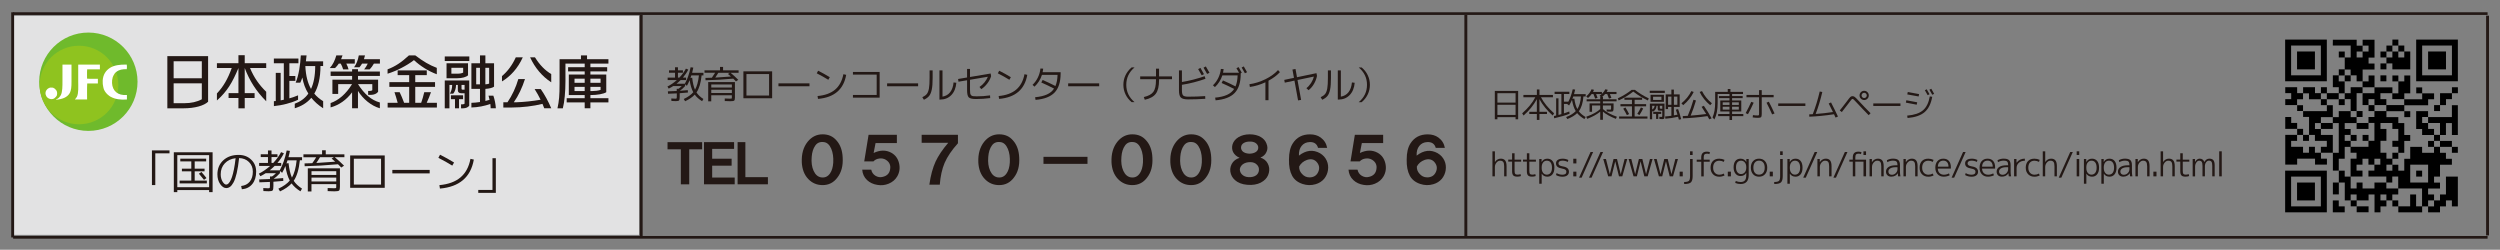 <?xml version="1.0" encoding="UTF-8"?><svg id="_レイヤー_1" xmlns="http://www.w3.org/2000/svg" xmlns:xlink="http://www.w3.org/1999/xlink" viewBox="0 0 810.9 81.01"><rect x="0" y="0" width="810.9" height="81.01" fill="#808080" stroke="none"/><defs><style>.cls-1{fill:#e2e2e3;}.cls-2{fill:#fff;}.cls-2,.cls-3,.cls-4{fill-rule:evenodd;}.cls-5,.cls-6,.cls-7,.cls-8{fill:none;}.cls-9{clip-path:url(#clippath-1);}.cls-3{fill:#6fba2c;}.cls-10{fill:#231815;}.cls-6{stroke-width:.95px;}.cls-6,.cls-7,.cls-8{stroke:#231815;stroke-miterlimit:10;}.cls-7{stroke-width:.87px;}.cls-4{fill:#8fc31f;}.cls-8{stroke-width:.94px;}.cls-11{clip-path:url(#clippath-2);}.cls-12{clip-path:url(#clippath);}</style><clipPath id="clippath"><rect class="cls-5" x="12.72" y="10.56" width="31.9" height="31.9"/></clipPath><clipPath id="clippath-1"><rect class="cls-5" x="12.72" y="10.56" width="31.9" height="31.9"/></clipPath><clipPath id="clippath-2"><rect class="cls-5" x="4.71" y="-7.45" width="47.85" height="67.44"/></clipPath></defs><rect class="cls-1" x="4.04" y="5.12" width="203.27" height="71.06"/><line class="cls-8" x1="4.11" y1="77.02" x2="4.11" y2="3.99"/><line class="cls-8" x1="806.86" y1="76.36" x2="806.86" y2="5.08"/><line class="cls-7" x1="4.26" y1="76.98" x2="806.87" y2="76.98"/><line class="cls-7" x1="4.26" y1="4.41" x2="806.87" y2="4.41"/><line class="cls-6" x1="207.97" y1="77.02" x2="207.97" y2="4.85"/><line class="cls-6" x1="475.46" y1="77.02" x2="475.46" y2="4.85"/><path class="cls-10" d="M50.37,60.03h-1.09v-11.24h5.7v.94h-4.61v10.31Z"/><path class="cls-10" d="M57.51,61.65v.67h-1.13v-12.94h12.58v12.94h-1.13v-.67h-10.32ZM67.83,60.73v-10.41h-10.32v10.41h10.32ZM63.15,58.57h3.94v.92h-8.83v-.92h3.79v-3h-3.05v-.86h3.05v-2.35h-3.57v-.89h8.39v.89h-3.72v2.35h3.2v.86h-3.2v3ZM66.17,58.33c-.66-.83-1.21-1.49-1.65-1.98l.8-.58c.56.63,1.12,1.3,1.65,1.99l-.8.56Z"/><path class="cls-10" d="M78.23,60.33c1.19-.13,2.12-.6,2.78-1.41.66-.81,1-1.89,1-3.24,0-1.26-.42-2.3-1.25-3.12s-1.9-1.25-3.2-1.29c-.21,1.92-.47,3.55-.78,4.88-.31,1.33-.66,2.33-1.03,3.01-.38.68-.75,1.16-1.13,1.43-.38.27-.79.41-1.23.41-.71,0-1.37-.43-1.97-1.29-.6-.86-.9-1.92-.9-3.17,0-1.86.64-3.38,1.91-4.55s2.93-1.75,4.97-1.75c1.65,0,3.01.51,4.08,1.54,1.08,1.03,1.61,2.33,1.61,3.92s-.42,2.98-1.25,3.99c-.83,1.02-1.96,1.58-3.39,1.7l-.22-1.04ZM76.43,51.31c-1.47.18-2.64.74-3.52,1.68s-1.32,2.12-1.32,3.52c0,.93.2,1.73.59,2.38.4.65.79.98,1.19.98.18,0,.36-.07.56-.2.19-.13.41-.39.65-.78.24-.39.46-.88.67-1.49.21-.6.42-1.43.63-2.48.21-1.05.39-2.26.54-3.61Z"/><path class="cls-10" d="M87.57,58.07v-.83h.67c.45-.31.87-.66,1.28-1.07h-3.33c-.54.36-1.12.68-1.75.98l-.48-.82c1.3-.65,2.52-1.49,3.67-2.51h-3.58v-.97h2.87v-1.9h-2.35v-.92h2.35v-1.22h1.15v1.22h1.93v.92h-1.93v1.9h.56c1.06-1.13,1.91-2.3,2.54-3.5l.92.37c-.54,1.08-1.23,2.12-2.1,3.12h1.23v.97h-2.13c-.52.52-1.06,1-1.62,1.44h3.26c.98-1.73,1.73-3.87,2.26-6.44l1.04.13c-.09.54-.24,1.21-.46,2.04h4.4v1.01h-.71c-.3,2.94-.96,5.16-1.99,6.65.6.93,1.5,1.78,2.69,2.54l-.51.88c-1.24-.78-2.2-1.64-2.87-2.57-.9.98-2.15,1.84-3.75,2.59l-.54-.88c1.62-.75,2.85-1.63,3.7-2.63-.66-1.22-1.14-2.8-1.41-4.73-.34.82-.69,1.56-1.07,2.22l-.71-.59v.7c-.69.76-1.37,1.38-2.04,1.84,1.13-.07,2.16-.15,3.09-.25l.04.92c-.85.1-1.92.19-3.21.27v1.37c0,.77-.08,1.25-.25,1.44s-.59.28-1.29.28c-.33,0-.9-.02-1.71-.07l-.04-.97c.76.05,1.29.07,1.58.07s.44-.04.5-.11c.05-.07.08-.32.08-.75v-1.2c-1.04.06-2.18.1-3.42.13l-.06-.94c1.26-.03,2.42-.07,3.48-.13ZM94.69,57.61c.76-1.31,1.27-3.18,1.53-5.61h-2.96c-.09.29-.2.62-.34,1.01l.67-.1c.21,1.97.58,3.54,1.1,4.7Z"/><path class="cls-10" d="M111.71,50.05v.94h-3.12c1.08.9,2.08,1.82,3,2.75l-.89.6c-.23-.24-.58-.59-1.07-1.06-3.89.35-7.49.56-10.81.64l-.04-.92c.51,0,1.34-.03,2.51-.07.44-.6.86-1.25,1.28-1.93h-4.15v-.94h6.05v-1.32h1.19v1.32h6.05ZM99.85,54.6h10.41v6.02c0,.65-.1,1.06-.3,1.21s-.7.23-1.52.23c-.44,0-1.16-.02-2.16-.07v-1c.88.05,1.56.07,2.04.07.38,0,.59-.02.65-.05s.09-.17.09-.39v-.89h-8.03v2.38h-1.19v-7.51ZM101.04,56.74h8.03v-1.22h-8.03v1.22ZM101.04,57.61v1.26h8.03v-1.26h-8.03ZM108.29,50.99h-4.49c-.35.6-.75,1.23-1.2,1.87,2.19-.12,4.23-.26,6.13-.42-.39-.35-.78-.68-1.17-1l.74-.46Z"/><path class="cls-10" d="M114.77,60.92h-1.19v-10.5h11.21v10.5h-10.02ZM114.77,59.87h8.83v-8.39h-8.83v8.39Z"/><path class="cls-10" d="M127.26,56.24v-1.13h12.11v1.13h-12.11Z"/><path class="cls-10" d="M142.19,51.19l.54-1.01c1.59.79,3.1,1.64,4.55,2.53l-.58,1.01c-1.37-.85-2.87-1.7-4.51-2.53ZM153.69,51.77c-1,5.71-4.67,8.84-10.99,9.4l-.18-1.12c2.91-.27,5.19-1.1,6.85-2.51,1.66-1.4,2.74-3.41,3.23-6.02l1.09.24Z"/><path class="cls-10" d="M159.74,51.31h1.09v11.24h-5.7v-.94h4.61v-10.31Z"/><path class="cls-10" d="M216.52,48.43v-2.32h11.22v2.32h-4.18v11.36h-2.72v-11.36h-4.32Z"/><path class="cls-10" d="M228.35,59.78v-13.68h9.76v2.19h-7.11v3.19h6.31v2.26h-6.31v3.85h7.31v2.19h-9.96Z"/><path class="cls-10" d="M239.25,59.78v-13.68h2.52v11.36h7.31v2.32h-9.83Z"/><path class="cls-10" d="M260.07,52.59c-.11-2.67.52-4.87,1.88-6.59,1.31-1.62,2.93-2.43,4.87-2.43s3.4.68,4.55,2.04c1.2,1.36,1.86,3.19,1.96,5.49.16,2.67-.42,4.84-1.73,6.51-1.2,1.62-2.8,2.43-4.79,2.43-1.83,0-3.37-.65-4.63-1.96-1.31-1.36-2.01-3.19-2.12-5.49ZM266.42,57.54c1.2.16,2.14-.29,2.83-1.33.58-.84.92-1.99,1.02-3.45.1-1.73-.11-3.22-.63-4.47-.58-1.36-1.39-2.09-2.43-2.2-1.2-.16-2.12.21-2.75,1.1-.68.94-1.07,2.17-1.18,3.69-.16,1.78.05,3.3.63,4.55.58,1.26,1.41,1.96,2.51,2.12Z"/><path class="cls-10" d="M279.7,55.03h2.9c.16.84.6,1.49,1.33,1.96.78.47,1.57.6,2.35.39,1.41-.31,2.22-1.12,2.43-2.43.26-1.36-.21-2.41-1.41-3.14-.63-.37-1.33-.5-2.12-.39-.79.11-1.41.42-1.88.94h-2.98l1.41-8.63h9.18v2.67h-6.91l-.63,3.22c2.09-.99,4-1.02,5.73-.08,1.31.73,2.14,1.86,2.51,3.38.37,1.52.18,2.93-.55,4.24-.63,1.1-1.57,1.91-2.83,2.43-1.15.47-2.35.6-3.61.39-1.36-.21-2.49-.73-3.38-1.57-.94-.89-1.47-2.01-1.57-3.38Z"/><path class="cls-10" d="M298.95,46.31v-2.59h11.77v2.75c-1.99,2.2-3.43,4.32-4.32,6.36-.84,1.99-1.36,4.34-1.57,7.06h-3.38c.42-2.98,1.1-5.49,2.04-7.53.89-1.88,2.25-3.9,4.08-6.04h-8.63Z"/><path class="cls-10" d="M317.33,52.59c-.11-2.67.52-4.87,1.88-6.59,1.31-1.62,2.93-2.43,4.87-2.43s3.4.68,4.55,2.04c1.2,1.36,1.86,3.19,1.96,5.49.16,2.67-.42,4.84-1.73,6.51-1.2,1.62-2.8,2.43-4.79,2.43-1.83,0-3.37-.65-4.63-1.96-1.31-1.36-2.01-3.19-2.12-5.49ZM323.69,57.54c1.2.16,2.14-.29,2.83-1.33.58-.84.92-1.99,1.02-3.45.1-1.73-.11-3.22-.63-4.47-.58-1.36-1.39-2.09-2.43-2.2-1.2-.16-2.12.21-2.75,1.1-.68.94-1.07,2.17-1.18,3.69-.16,1.78.05,3.3.63,4.55.58,1.26,1.41,1.96,2.51,2.12Z"/><path class="cls-10" d="M338.46,50.87h14.28v2.28h-14.28v-2.28Z"/><path class="cls-10" d="M360.53,52.59c-.11-2.67.52-4.87,1.88-6.59,1.31-1.62,2.93-2.43,4.87-2.43s3.4.68,4.55,2.04c1.2,1.36,1.86,3.19,1.96,5.49.16,2.67-.42,4.84-1.73,6.51-1.2,1.62-2.8,2.43-4.79,2.43-1.83,0-3.37-.65-4.63-1.96-1.31-1.36-2.01-3.19-2.12-5.49ZM366.88,57.54c1.2.16,2.14-.29,2.83-1.33.58-.84.92-1.99,1.02-3.45.1-1.73-.11-3.22-.63-4.47-.58-1.36-1.39-2.09-2.43-2.2-1.2-.16-2.12.21-2.75,1.1-.68.94-1.07,2.17-1.18,3.69-.16,1.78.05,3.3.63,4.55.58,1.26,1.41,1.96,2.51,2.12Z"/><path class="cls-10" d="M379.61,52.59c-.11-2.67.52-4.87,1.88-6.59,1.31-1.62,2.93-2.43,4.87-2.43s3.4.68,4.55,2.04c1.2,1.36,1.86,3.19,1.96,5.49.16,2.67-.42,4.84-1.73,6.51-1.2,1.62-2.8,2.43-4.79,2.43-1.83,0-3.37-.65-4.63-1.96-1.31-1.36-2.01-3.19-2.12-5.49ZM385.97,57.54c1.2.16,2.14-.29,2.83-1.33.58-.84.92-1.99,1.02-3.45.1-1.73-.11-3.22-.63-4.47-.58-1.36-1.39-2.09-2.43-2.2-1.2-.16-2.12.21-2.75,1.1-.68.94-1.07,2.17-1.18,3.69-.16,1.78.05,3.3.63,4.55.58,1.26,1.41,1.96,2.51,2.12Z"/><path class="cls-10" d="M402.08,51.18c-.99-.42-1.7-1.05-2.12-1.88-.37-.78-.42-1.62-.16-2.51.31-.94.94-1.7,1.88-2.28,1.05-.63,2.28-.94,3.69-.94s2.69.31,3.69.94c.84.52,1.41,1.2,1.73,2.04.42.99.42,1.91,0,2.75-.37.84-1.02,1.44-1.96,1.81,1.1.37,1.88.99,2.35,1.88.52.94.65,1.96.39,3.06-.26,1.1-.86,1.99-1.8,2.67-1.05.78-2.35,1.2-3.92,1.26-1.83.05-3.35-.29-4.55-1.02-1.05-.68-1.73-1.52-2.04-2.51-.37-1.1-.29-2.17.24-3.22.52-.99,1.39-1.67,2.59-2.04ZM404.98,57.46c1.05.05,1.88-.16,2.51-.63.52-.42.81-.97.86-1.65.05-.68-.16-1.26-.63-1.73-.52-.58-1.25-.86-2.2-.86-.99,0-1.8.24-2.43.71-.52.42-.84.94-.94,1.57,0,.68.23,1.26.71,1.73.52.52,1.23.81,2.12.86ZM405.14,49.85c.89,0,1.62-.18,2.2-.55.47-.31.73-.73.78-1.26.05-.52-.13-.99-.55-1.41-.42-.42-1.02-.65-1.81-.71-.99-.05-1.78.11-2.35.47-.52.31-.81.76-.86,1.33-.05.52.13.99.55,1.41.47.42,1.15.65,2.04.71Z"/><path class="cls-10" d="M430.5,47.96h-2.98c-.37-1.31-1.28-1.94-2.75-1.88-1.1.05-1.96.47-2.59,1.26-.63.78-.92,1.83-.86,3.14,2.3-1.78,4.58-2.04,6.83-.78.99.58,1.73,1.39,2.2,2.43.42.94.55,1.96.39,3.06-.16,1.05-.58,1.99-1.26,2.83-.73.84-1.65,1.41-2.75,1.73-1.41.42-2.83.39-4.24-.08-1.57-.52-2.7-1.41-3.38-2.67-.73-1.36-1.07-3.11-1.02-5.26,0-2.25.42-4,1.25-5.26,1.26-1.94,3.11-2.9,5.57-2.9,1.36,0,2.51.34,3.45,1.02,1.15.84,1.86,1.96,2.12,3.38ZM424.7,57.54c1.41,0,2.38-.6,2.9-1.81.52-1.2.31-2.3-.63-3.3-.79-.79-1.8-.97-3.06-.55-1.15.42-1.99,1.13-2.51,2.12-.05.89.24,1.68.86,2.35.68.79,1.49,1.18,2.43,1.18Z"/><path class="cls-10" d="M437.43,55.03h2.9c.16.84.6,1.49,1.33,1.96.78.47,1.57.6,2.35.39,1.41-.31,2.22-1.12,2.43-2.43.26-1.36-.21-2.41-1.41-3.14-.63-.37-1.33-.5-2.12-.39-.78.11-1.41.42-1.88.94h-2.98l1.41-8.63h9.18v2.67h-6.91l-.63,3.22c2.09-.99,4-1.02,5.73-.08,1.31.73,2.14,1.86,2.51,3.38.37,1.52.18,2.93-.55,4.24-.63,1.1-1.57,1.91-2.83,2.43-1.15.47-2.35.6-3.61.39-1.36-.21-2.49-.73-3.38-1.57-.94-.89-1.47-2.01-1.57-3.38Z"/><path class="cls-10" d="M468.68,47.96h-2.98c-.37-1.31-1.28-1.94-2.75-1.88-1.1.05-1.96.47-2.59,1.26-.63.78-.92,1.83-.86,3.14,2.3-1.78,4.58-2.04,6.83-.78.99.58,1.73,1.39,2.2,2.43.42.94.55,1.96.39,3.06-.16,1.05-.58,1.99-1.26,2.83-.73.84-1.65,1.41-2.75,1.73-1.41.42-2.83.39-4.24-.08-1.57-.52-2.7-1.41-3.38-2.67-.73-1.36-1.07-3.11-1.02-5.26,0-2.25.42-4,1.25-5.26,1.26-1.94,3.11-2.9,5.57-2.9,1.36,0,2.51.34,3.45,1.02,1.15.84,1.86,1.96,2.12,3.38ZM462.87,57.54c1.41,0,2.38-.6,2.9-1.81.52-1.2.31-2.3-.63-3.3-.79-.79-1.8-.97-3.06-.55-1.15.42-1.99,1.13-2.51,2.12-.05.89.24,1.68.86,2.35.68.79,1.49,1.18,2.43,1.18Z"/><path class="cls-10" d="M219.5,29.5v-.69h.56c.37-.26.73-.55,1.06-.89h-2.77c-.44.3-.93.57-1.46.82l-.4-.68c1.08-.54,2.1-1.24,3.05-2.09h-2.98v-.8h2.39v-1.58h-1.95v-.77h1.95v-1.01h.95v1.01h1.61v.77h-1.61v1.58h.47c.88-.94,1.59-1.91,2.11-2.91l.77.31c-.44.9-1.03,1.76-1.74,2.6h1.03v.8h-1.77c-.43.43-.88.83-1.35,1.2h2.71c.82-1.43,1.44-3.22,1.88-5.35l.87.11c-.07.45-.2,1.01-.38,1.69h3.66v.84h-.59c-.25,2.45-.8,4.29-1.66,5.53.5.77,1.25,1.48,2.24,2.11l-.42.73c-1.03-.65-1.83-1.36-2.39-2.14-.75.82-1.79,1.53-3.12,2.15l-.44-.73c1.34-.63,2.37-1.36,3.08-2.19-.55-1.01-.94-2.32-1.17-3.93-.28.68-.58,1.3-.89,1.84l-.59-.49v.58c-.58.63-1.14,1.15-1.69,1.53.94-.06,1.8-.13,2.57-.21l.04.77c-.71.08-1.6.16-2.67.22v1.14c0,.64-.07,1.04-.2,1.2-.14.16-.49.23-1.07.23-.27,0-.75-.02-1.42-.06l-.04-.8c.63.04,1.07.06,1.31.06s.37-.03.41-.09.07-.27.07-.62v-1c-.87.05-1.81.09-2.84.11l-.05-.78c1.05-.02,2.01-.06,2.89-.11ZM225.43,29.11c.63-1.09,1.06-2.64,1.27-4.66h-2.46c-.07.24-.17.52-.28.84l.56-.09c.17,1.64.48,2.94.92,3.91Z"/><path class="cls-10" d="M239.57,22.83v.78h-2.6c.9.75,1.73,1.51,2.5,2.29l-.74.49c-.19-.2-.49-.49-.89-.88-3.23.29-6.23.47-8.99.53l-.04-.77c.42,0,1.12-.03,2.09-.06.36-.5.72-1.04,1.06-1.61h-3.45v-.78h5.03v-1.1h.99v1.1h5.03ZM229.72,26.62h8.66v5.01c0,.54-.08.88-.25,1.01-.16.13-.58.19-1.26.19-.36,0-.96-.02-1.79-.06v-.83c.73.04,1.3.06,1.69.06.31,0,.49-.01.54-.04s.07-.14.07-.33v-.74h-6.68v1.98h-.99v-6.24ZM230.71,28.4h6.68v-1.01h-6.68v1.01ZM230.71,29.11v1.05h6.68v-1.05h-6.68ZM236.73,23.61h-3.73c-.29.5-.62,1.02-1,1.56,1.82-.1,3.52-.21,5.09-.35-.32-.29-.65-.56-.98-.83l.62-.38Z"/><path class="cls-10" d="M242.12,31.87h-.99v-8.73h9.32v8.73h-8.33ZM242.12,30.99h7.34v-6.97h-7.34v6.97Z"/><path class="cls-10" d="M252.5,27.98v-.94h10.06v.94h-10.06Z"/><path class="cls-10" d="M264.92,23.78l.45-.84c1.32.66,2.58,1.36,3.78,2.1l-.48.84c-1.14-.71-2.39-1.41-3.75-2.1ZM274.47,24.27c-.83,4.75-3.88,7.35-9.14,7.81l-.15-.93c2.42-.22,4.31-.92,5.69-2.08,1.38-1.17,2.28-2.83,2.69-5l.9.2Z"/><path class="cls-10" d="M276.66,23.34h8.66v8.33h-8.66v-.87h7.7v-6.6h-7.7v-.87Z"/><path class="cls-10" d="M287.74,27.98v-.94h10.06v.94h-10.06Z"/><path class="cls-10" d="M301.52,22.84h.99v2.44c0,1.62-.09,2.88-.28,3.78s-.47,1.59-.85,2.06c-.38.47-.95.88-1.7,1.24l-.51-.82c.66-.32,1.15-.68,1.46-1.07.31-.39.54-.98.68-1.76s.21-1.93.21-3.44v-2.44ZM305.72,31.34c1.03-.17,1.85-.64,2.47-1.43s.99-1.84,1.11-3.17l.9.11c-.15,1.7-.69,3.03-1.64,4-.94.97-2.16,1.45-3.64,1.45h-.2v-9.46h.99v8.49Z"/><path class="cls-10" d="M321.18,31.81c-1.52.21-3.06.31-4.62.31-1.19,0-1.96-.18-2.33-.54s-.55-1.14-.55-2.34v-3.21l-2.78.47-.14-.88,2.92-.49v-2.77h.95v2.61l6.7-1.13.14.89c-.25.81-.65,1.58-1.22,2.33s-1.22,1.37-1.96,1.86l-.58-.71c.6-.4,1.14-.9,1.61-1.48.47-.58.84-1.19,1.11-1.84l-5.8.98v3.2c0,.53.02.92.06,1.18s.14.47.3.64c.16.17.37.27.62.3s.64.06,1.16.06c1.49,0,2.95-.1,4.36-.31l.05.87Z"/><path class="cls-10" d="M323.65,23.78l.45-.84c1.32.66,2.58,1.36,3.78,2.1l-.48.84c-1.14-.71-2.39-1.41-3.75-2.1ZM333.21,24.27c-.83,4.75-3.88,7.35-9.14,7.81l-.15-.93c2.42-.22,4.31-.92,5.69-2.08,1.38-1.17,2.28-2.83,2.69-5l.9.2Z"/><path class="cls-10" d="M335.89,32.41l-.14-.87c1.55-.15,2.82-.44,3.82-.89,1-.44,1.77-1.08,2.32-1.92-1.37-.71-2.75-1.36-4.13-1.97l.43-.83c1.34.59,2.73,1.24,4.15,1.97.42-.96.65-2.16.69-3.62h-5.06c-.47,1.48-1.28,2.76-2.42,3.83l-.64-.59c.71-.67,1.29-1.46,1.73-2.37.45-.92.73-1.89.84-2.93l.9.05c-.02.28-.09.66-.19,1.15h5.84v.37c0,2.78-.65,4.85-1.95,6.21-1.3,1.36-3.37,2.17-6.21,2.4Z"/><path class="cls-10" d="M346.47,27.98v-.94h10.06v.94h-10.06Z"/><path class="cls-10" d="M365.07,30.6c-.46-.96-.69-1.99-.69-3.1s.23-2.14.69-3.1,1.12-1.8,1.98-2.53h.95c-1.79,1.52-2.68,3.39-2.68,5.63s.89,4.11,2.68,5.63h-.95c-.87-.73-1.53-1.57-1.98-2.53Z"/><path class="cls-10" d="M369.84,24.79h5.12v-2.51h.99v2.51h4.2v.9h-4.2v.33c0,1.96-.35,3.42-1.04,4.36-.69.95-1.89,1.61-3.59,1.98l-.31-.88c1.49-.34,2.52-.9,3.09-1.68s.85-2.04.85-3.78v-.33h-5.12v-.9Z"/><path class="cls-10" d="M383.37,22.84v3.76c2.44-.4,4.9-1.03,7.37-1.89l.27.85c-2.51.89-5.06,1.54-7.64,1.95v1.82c0,.82.13,1.37.39,1.63.26.26.81.4,1.64.4,1.92,0,3.76-.06,5.51-.19l.04.88c-1.95.12-3.83.19-5.61.19-1.14,0-1.91-.2-2.32-.61-.41-.4-.61-1.17-.61-2.31v-6.48h.96ZM388.63,22.42l.74-.4c.37.61.75,1.29,1.15,2.04l-.74.36c-.35-.67-.74-1.34-1.15-2ZM390.37,21.95l.75-.4c.52.86.92,1.55,1.19,2.06l-.77.37c-.38-.7-.77-1.38-1.17-2.04Z"/><path class="cls-10" d="M401.07,22.12l.68-.36c.34.55.68,1.17,1.04,1.84l-.35.17v.19c0,2.76-.65,4.82-1.95,6.18-1.3,1.36-3.37,2.16-6.2,2.4l-.15-.87c1.55-.14,2.83-.44,3.83-.89,1.01-.45,1.78-1.1,2.34-1.93-1.38-.71-2.74-1.35-4.07-1.93l.43-.83c1.48.64,2.84,1.29,4.08,1.93.41-.96.64-2.15.68-3.57h-4.95c-.47,1.47-1.27,2.73-2.41,3.8l-.64-.59c.71-.67,1.29-1.46,1.73-2.37.44-.92.73-1.89.84-2.93l.9.05c-.04.4-.1.8-.19,1.19h5.19c-.31-.57-.6-1.06-.85-1.47ZM402.74,21.9l.69-.36c.37.61.72,1.24,1.06,1.88l-.69.35c-.36-.68-.72-1.31-1.06-1.87Z"/><path class="cls-10" d="M405.25,27.32c1.77-.25,3.5-.79,5.19-1.62,1.69-.83,3.05-1.82,4.1-2.97l.61.67c-.96,1.05-2.19,1.97-3.7,2.78v6.33h-1v-5.82c-1.64.77-3.32,1.27-5.04,1.52l-.15-.89Z"/><path class="cls-10" d="M419.22,22.56l.99-.19.48,2.68,6.32-1.32.17.9c-.17.9-.5,1.76-.99,2.6s-1.08,1.51-1.76,2.03l-.69-.66c.58-.45,1.09-1.01,1.52-1.68.43-.67.73-1.36.9-2.08l-5.3,1.11,1.17,6.45-.99.17-1.17-6.42-3.14.66-.17-.9,3.15-.66-.5-2.71Z"/><path class="cls-10" d="M430.72,22.84h.99v2.44c0,1.62-.09,2.88-.28,3.78s-.47,1.59-.85,2.06c-.38.47-.95.88-1.7,1.24l-.51-.82c.66-.32,1.15-.68,1.46-1.07s.54-.98.68-1.76c.14-.78.21-1.93.21-3.44v-2.44ZM434.93,31.34c1.03-.17,1.85-.64,2.47-1.43s.99-1.84,1.11-3.17l.9.11c-.15,1.7-.7,3.03-1.64,4-.94.97-2.16,1.45-3.64,1.45h-.2v-9.46h.99v8.49Z"/><path class="cls-10" d="M443.65,24.41c.46.96.69,1.99.69,3.1s-.23,2.14-.69,3.1c-.46.96-1.12,1.8-1.98,2.53h-.95c1.79-1.52,2.68-3.39,2.68-5.63s-.89-4.11-2.68-5.63h.95c.87.73,1.53,1.57,1.98,2.53Z"/><path class="cls-10" d="M484.85,29.49h7.58v9.2h-.84v-.69h-5.89v.69h-.84v-9.2ZM485.7,33.28h5.89v-3.05h-5.89v3.05ZM485.7,33.99v3.29h5.89v-3.29h-5.89Z"/><path class="cls-10" d="M498,31.55h-3.87v-.75h4.37v-1.79h.84v1.79h4.37v.75h-3.88c.94,1.8,2.36,3.54,4.26,5.21l-.45.71c-1.8-1.59-3.24-3.35-4.31-5.3v4.09h2.45v.71h-2.45v1.94h-.84v-1.94h-2.45v-.71h2.45v-4.09c-1.07,1.95-2.5,3.72-4.31,5.3l-.45-.71c1.9-1.67,3.33-3.4,4.26-5.21Z"/><path class="cls-10" d="M508.95,34.21l-.65-.49h-1.02v3.06c.68-.21,1.25-.42,1.73-.62l.1.73c-1.16.49-2.83.98-5.01,1.48l-.06-.74.71-.16v-5.57h.76v5.38c.05-.01.19-.05.42-.11.23-.06.4-.1.52-.14v-6.54h-2.2v-.74h4.79v.74h-1.76v2.49h1.44c.6-1.16,1.07-2.5,1.41-4.02l.79.1c-.11.53-.23,1.03-.37,1.48h3.78v.74h-.73c-.16,2.1-.66,3.71-1.5,4.82.52.68,1.26,1.3,2.22,1.87l-.4.65c-.99-.57-1.77-1.21-2.35-1.93-.74.74-1.8,1.38-3.18,1.93l-.41-.65c1.39-.53,2.43-1.18,3.13-1.93-.57-.92-.97-2.14-1.21-3.66-.25.6-.57,1.21-.94,1.82ZM511.63,35.39c.64-.97,1.03-2.33,1.17-4.1h-2.49c-.07.22-.17.48-.28.77l.62-.09c.18,1.43.51,2.57.99,3.42Z"/><path class="cls-10" d="M524.33,32.86h-4.41v.67h3.46v1.43c0,.56-.05.91-.16,1.05-.11.14-.36.21-.76.21-.23,0-.66-.02-1.3-.05l-.05-.66c.57.04.94.05,1.11.05s.27-.02.3-.06c.03-.04.05-.18.05-.42v-.87h-2.65v1.16c.97.93,2.49,1.76,4.53,2.49l-.32.69c-1.8-.71-3.21-1.49-4.21-2.34v2.65h-.87v-2.65c-1,.85-2.41,1.63-4.21,2.34l-.33-.69c2.05-.73,3.56-1.56,4.54-2.49v-1.16h-2.65v2.06h-.81v-2.73h3.46v-.67h-4.41v-.68h4.41v-.74h.18l-.39-.39c.25-.19.48-.37.67-.55h-1.79c.2.49.35.9.47,1.23l-.78.24c-.17-.48-.36-.97-.56-1.47h-.58c-.35.48-.74.91-1.19,1.28l-.56-.54c.79-.67,1.37-1.44,1.72-2.29l.79.17c-.08.2-.18.43-.31.68h2.88v.64c.5-.48.87-.98,1.13-1.5l.78.19c-.1.23-.22.45-.36.67h3.18v.7h-2.14c.26.66.42,1.07.48,1.23l-.79.24c-.17-.48-.36-.97-.56-1.47h-.69c-.32.38-.65.69-.98.94h.29v.74h4.41v.68Z"/><path class="cls-10" d="M530.29,29.14c1.33,1.05,2.84,1.98,4.51,2.77l-.3.67c-1.73-.8-3.31-1.76-4.73-2.88-1.42,1.12-3,2.08-4.73,2.88l-.3-.67c1.67-.79,3.18-1.72,4.51-2.77h1.04ZM530.2,37.77h4.17v.71h-9.2v-.71h4.17v-3.29h-3.73v-.7h3.73v-1.41h-2.44v-.7h5.74v.7h-2.43v1.41h3.73v.7h-3.73v3.29ZM526.51,35.26l.7-.4c.4.6.8,1.31,1.21,2.14l-.72.35c-.37-.76-.77-1.46-1.19-2.09ZM531.76,37.32l-.68-.4c.45-.69.84-1.38,1.17-2.08l.73.35c-.31.65-.71,1.36-1.21,2.13Z"/><path class="cls-10" d="M535.11,30.15v-.71h4.89v.71h-4.89ZM537.7,34.31h-.39c0,.41-.12.79-.32,1.13s-.5.61-.88.8l-.22-.34v2.79h-.74v-5.08h4.75v3.89c0,.5-.04.82-.12.95-.08.13-.27.19-.58.19-.23,0-.54-.02-.94-.05l-.03-.71c.3.04.53.05.69.05.12,0,.19-.02.22-.06.02-.04.03-.19.03-.44v-1.53h-.75c-.31,0-.51-.04-.6-.12-.09-.08-.13-.28-.13-.6v-.88ZM536.19,33.02h-.82v-2.27h4.34v2.27h-3.52ZM535.9,35.54c.51-.32.77-.73.78-1.23h-.78v1.23ZM536.19,32.41h2.71v-1.03h-2.71v1.03ZM538.83,36.27v.69h-.96v1.62h-.7v-1.62h-.92v-.69h2.59ZM539.18,35.26v-.95h-.81v.63c0,.16.02.25.05.28.03.03.14.04.32.04h.44ZM543.59,35.56l.72-.17c.38,1.04.7,2.12.99,3.26l-.74.17c-.02-.09-.06-.24-.12-.45s-.1-.38-.13-.5c-1.39.33-2.77.54-4.13.64l-.08-.74c.49-.02,1.17-.09,2.03-.22v-2.86h-1.08v.69h-.76v-4.76h1.84v-1.56h.81v1.56h1.88v4.07h-1.88v2.73c.39-.06.78-.14,1.17-.23-.19-.63-.37-1.17-.53-1.63ZM542.14,31.34h-1.08v2.65h1.08v-2.65ZM542.95,31.34v2.65h1.12v-2.65h-1.12Z"/><path class="cls-10" d="M549.37,29.83c-.78,1.62-1.92,3.05-3.41,4.29l-.57-.61c1.39-1.14,2.47-2.46,3.22-3.96l.76.28ZM551.92,34.65l.74-.34c.92,1.33,1.76,2.69,2.51,4.08l-.74.32c-.39-.69-.59-1.04-.6-1.05-2.76.4-5.41.64-7.97.73l-.04-.74c.73-.03,1.27-.05,1.62-.08.7-1.62,1.32-3.36,1.85-5.22l.82.24c-.53,1.83-1.11,3.46-1.72,4.91,1.5-.11,3.18-.28,5.03-.52-.42-.69-.92-1.48-1.51-2.35ZM551.3,29.83l.76-.28c.76,1.5,1.83,2.82,3.22,3.96l-.57.61c-1.49-1.23-2.63-2.66-3.41-4.29Z"/><path class="cls-10" d="M561.81,36.97h3.65v.69h-3.65v1.26h-.84v-1.26h-3.67v-.69h3.67v-.81h-2.98v-3.58h2.98v-.74h-3.41v-.67h3.41v-.68h-3.83v3c0,2.11-.35,3.87-1.05,5.26l-.62-.66c.3-.68.52-1.41.66-2.2.13-.79.2-1.76.2-2.92v-3.18h4.08v-.93h.87v.93h4.08v.7h-3.54v.68h3.43v.67h-3.43v.74h2.98v3.58h-2.98v.81ZM558.78,34.04h2.19v-.84h-2.19v.84ZM558.78,35.54h2.19v-.92h-2.19v.92ZM561.81,34.04h2.19v-.84h-2.19v.84ZM561.81,34.62v.92h2.19v-.92h-2.19Z"/><path class="cls-10" d="M568.04,33.03l.78.28c-.56,1.28-1.18,2.52-1.85,3.73l-.75-.35c.68-1.23,1.28-2.45,1.82-3.67ZM566.49,30.79h4.08v-1.56h.87v1.56h3.86v.76h-3.86v5.37c0,.56-.07.91-.22,1.07s-.48.23-1.01.23-1.1-.05-1.71-.14l.09-.75c.48.08.96.12,1.46.12.25,0,.39-.03.44-.09.05-.06.08-.24.08-.54v-5.27h-4.08v-.76ZM572.99,33.31l.75-.32c.66,1.26,1.28,2.53,1.85,3.81l-.78.31c-.62-1.4-1.23-2.67-1.82-3.8Z"/><path class="cls-10" d="M576.78,34.37v-.82h8.81v.82h-8.81Z"/><path class="cls-10" d="M593.15,33.58l.76-.36c.84,1.63,1.59,3.16,2.25,4.58l-.78.34c-.05-.12-.13-.29-.25-.54-.12-.24-.2-.42-.25-.54-2.89.44-5.56.7-8.02.79l-.02-.76c.24,0,.62-.02,1.15-.05.9-2.33,1.65-4.78,2.25-7.36l.84.16c-.57,2.48-1.29,4.86-2.15,7.13,1.81-.13,3.68-.34,5.61-.63-.57-1.17-1.03-2.09-1.39-2.77Z"/><path class="cls-10" d="M596.74,35.82c.24-.29.51-.63.82-1.02.31-.39.6-.78.89-1.15.29-.38.46-.6.52-.67.59-.81.99-1.31,1.19-1.5s.43-.29.7-.29c.29,0,.54.09.76.26.22.17.67.62,1.35,1.35,1.21,1.31,2.46,2.62,3.77,3.93l-.61.63c-1.26-1.26-2.51-2.58-3.78-3.95-.5-.55-.85-.91-1.03-1.08-.18-.17-.34-.25-.46-.25-.09,0-.2.09-.35.26-.15.17-.37.46-.68.87-.06.08-.1.14-.13.18-.9,1.2-1.67,2.18-2.29,2.96l-.66-.51ZM605.72,29.89c.29.3.44.65.44,1.06s-.15.76-.44,1.06c-.29.29-.64.44-1.05.44s-.76-.15-1.06-.44c-.29-.29-.44-.64-.44-1.06s.15-.76.44-1.06.64-.44,1.06-.44.76.15,1.05.44ZM605.26,31.55c.17-.17.25-.36.25-.6s-.08-.43-.25-.6-.36-.25-.59-.25-.43.08-.6.25-.25.37-.25.6.08.43.25.6c.17.17.36.25.6.25s.43-.08.59-.25Z"/><path class="cls-10" d="M607.62,34.37v-.82h8.81v.82h-8.81Z"/><path class="cls-10" d="M618.19,33.29l.15-.77c1.26.22,2.44.44,3.52.66l-.15.78c-1.72-.34-2.89-.56-3.52-.67ZM618.62,37.5c2.29-.2,4-.77,5.11-1.72,1.11-.94,1.86-2.44,2.22-4.51l.79.13c-.4,2.24-1.22,3.89-2.46,4.96-1.24,1.07-3.09,1.71-5.54,1.92l-.13-.79ZM618.65,30.63l.15-.78c1.25.2,2.48.43,3.68.67l-.15.77c-1.02-.21-2.24-.43-3.68-.66ZM624.35,29.27l.6-.31c.3.48.6,1.02.91,1.61l-.6.3c-.26-.5-.56-1.03-.91-1.6ZM625.82,29.1l.61-.32c.29.48.6,1.04.93,1.66l-.61.3c-.32-.6-.63-1.14-.93-1.63Z"/><path class="cls-10" d="M484.1,49.08h.79v3.45h.02c.48-.71,1.11-1.07,1.89-1.07.63,0,1.11.2,1.41.59.31.39.46,1.02.46,1.87v3.28h-.78v-3.21c0-.7-.1-1.19-.3-1.46-.2-.27-.55-.41-1.04-.41-.43,0-.82.21-1.16.63-.34.42-.51.9-.51,1.43v3.01h-.79v-8.12Z"/><path class="cls-10" d="M491.27,49.73v2.06h2.13v.65h-2.13v2.95c0,.51.07.84.21,1.01.14.17.39.25.77.25.33,0,.65-.06.95-.18l.13.64c-.37.13-.77.19-1.19.19-.61,0-1.05-.13-1.3-.4-.25-.26-.38-.72-.38-1.37v-3.11h-1.25v-.65h1.25v-2.06h.81Z"/><path class="cls-10" d="M496.06,49.73v2.06h2.13v.65h-2.13v2.95c0,.51.07.84.21,1.01.14.17.39.25.77.25.33,0,.65-.06.95-.18l.13.64c-.37.13-.77.19-1.19.19-.61,0-1.05-.13-1.3-.4-.25-.26-.38-.72-.38-1.37v-3.11h-1.25v-.65h1.25v-2.06h.81Z"/><path class="cls-10" d="M501.9,57.31c-.82,0-1.42-.33-1.82-.98h-.02v3.26h-.79v-8.01h.76v.95h.03c.4-.71,1.01-1.06,1.84-1.06.71,0,1.26.25,1.67.75s.61,1.22.61,2.17-.21,1.64-.62,2.15c-.42.51-.97.77-1.65.77ZM503.4,54.39c0-.74-.15-1.3-.44-1.69s-.7-.58-1.23-.58c-.5,0-.9.19-1.21.58s-.46.93-.46,1.61v.15c0,.7.16,1.24.47,1.62.31.38.71.57,1.2.57s.92-.2,1.22-.59c.3-.39.45-.95.45-1.68Z"/><path class="cls-10" d="M506.79,51.46c.69,0,1.32.14,1.91.43l-.17.64c-.56-.28-1.13-.42-1.73-.42-.42,0-.74.08-.96.23-.22.15-.33.36-.33.64,0,.26.09.47.29.62.19.15.54.27,1.04.36.74.12,1.26.32,1.58.61.32.28.48.67.48,1.16s-.19.88-.56,1.16c-.37.29-.89.43-1.55.43-.77,0-1.46-.18-2.08-.54l.18-.64c.59.35,1.22.53,1.89.53.42,0,.74-.08.96-.24.22-.16.33-.4.33-.7s-.1-.51-.3-.67c-.2-.16-.55-.28-1.04-.37-.71-.12-1.23-.32-1.55-.59-.32-.27-.48-.64-.48-1.11s.18-.83.55-1.1c.36-.27.88-.41,1.53-.41Z"/><path class="cls-10" d="M510.31,53.01v-1.52h1.01v1.52h-1.01ZM510.31,57.2v-1.52h1.01v1.52h-1.01Z"/><path class="cls-10" d="M516.75,49.3l-3.73,8.33h-.83l3.72-8.33h.84Z"/><path class="cls-10" d="M519.97,49.3l-3.73,8.33h-.83l3.72-8.33h.84Z"/><path class="cls-10" d="M520.91,51.57l1.24,4.91h.02l1.2-4.91h1.12l1.2,4.91h.02l1.25-4.91h.85l-1.6,5.63h-1.08l-1.2-4.84h-.02l-1.2,4.84h-1.08l-1.6-5.63h.89Z"/><path class="cls-10" d="M529.13,51.57l1.24,4.91h.02l1.2-4.91h1.12l1.2,4.91h.02l1.25-4.91h.85l-1.6,5.63h-1.08l-1.2-4.84h-.02l-1.2,4.84h-1.08l-1.6-5.63h.89Z"/><path class="cls-10" d="M537.36,51.57l1.24,4.91h.02l1.2-4.91h1.12l1.2,4.91h.02l1.25-4.91h.85l-1.6,5.63h-1.08l-1.2-4.84h-.02l-1.2,4.84h-1.08l-1.6-5.63h.89Z"/><path class="cls-10" d="M544.81,57.2v-1.52h1.01v1.52h-1.01Z"/><path class="cls-10" d="M549.03,51.57v5.52c0,1.01-.19,1.7-.57,2.06-.38.36-1.11.54-2.18.54l-.03-.66c.79,0,1.31-.12,1.56-.36.25-.24.38-.75.38-1.53v-5.56h.84ZM548.18,50.27v-1.19h.84v1.19h-.84Z"/><path class="cls-10" d="M550.33,51.79h1.48v-.73c0-1.25.6-1.87,1.8-1.87.33,0,.67.05,1.02.16l-.17.65c-.27-.11-.52-.16-.77-.16-.39,0-.67.09-.83.28-.16.18-.24.5-.24.95v.73h1.94v.65h-1.94v4.76h-.8v-4.76h-1.48v-.65Z"/><path class="cls-10" d="M557.68,52.13c-.63,0-1.13.2-1.48.59-.35.39-.53.95-.53,1.67s.19,1.24.56,1.66c.37.41.86.62,1.46.62.5,0,.99-.12,1.45-.37l.22.64c-.54.25-1.11.38-1.7.38-.84,0-1.52-.27-2.04-.8-.52-.53-.78-1.24-.78-2.13s.25-1.63.75-2.15c.5-.52,1.19-.77,2.07-.77.59,0,1.16.13,1.7.38l-.22.66c-.48-.25-.97-.38-1.45-.38Z"/><path class="cls-10" d="M560.43,57.2v-1.52h1.01v1.52h-1.01Z"/><path class="cls-10" d="M562.31,54.28c0-.9.2-1.6.59-2.08.4-.49.95-.73,1.65-.73.84,0,1.47.35,1.87,1.05h.02v-.94h.77v5.16c0,1.97-.88,2.95-2.63,2.95-.61,0-1.2-.12-1.75-.35l.18-.64c.51.22,1.04.34,1.57.34.63,0,1.1-.18,1.4-.53s.44-.93.44-1.74v-.69h-.02c-.39.68-1.01,1.02-1.85,1.02-.66,0-1.19-.25-1.61-.76-.42-.51-.63-1.19-.63-2.05ZM563.09,54.28c0,.67.15,1.2.45,1.59.3.39.69.58,1.18.58s.91-.19,1.22-.56c.32-.38.48-.89.48-1.55v-.11c0-.65-.16-1.16-.48-1.54-.32-.38-.73-.57-1.22-.57s-.91.19-1.2.56c-.29.37-.43.91-.43,1.61Z"/><path class="cls-10" d="M572.49,56.52c-.48.53-1.12.79-1.93.79s-1.44-.26-1.93-.79c-.48-.53-.73-1.24-.73-2.13s.24-1.61.73-2.13c.48-.53,1.12-.79,1.93-.79s1.44.26,1.93.79c.48.53.73,1.24.73,2.13s-.24,1.61-.73,2.13ZM571.91,52.71c-.33-.4-.78-.6-1.35-.6s-1.02.2-1.35.6-.49.96-.49,1.67.16,1.27.49,1.67c.33.4.78.6,1.35.6s1.02-.2,1.35-.6c.33-.4.49-.96.49-1.67s-.16-1.27-.49-1.67Z"/><path class="cls-10" d="M574.03,57.2v-1.52h1.01v1.52h-1.01Z"/><path class="cls-10" d="M578.25,51.57v5.52c0,1.01-.19,1.7-.57,2.06-.38.36-1.11.54-2.18.54l-.03-.66c.79,0,1.31-.12,1.56-.36.25-.24.38-.75.38-1.53v-5.56h.84ZM577.4,50.27v-1.19h.84v1.19h-.84Z"/><path class="cls-10" d="M582.39,57.31c-.82,0-1.42-.33-1.82-.98h-.02v3.26h-.79v-8.01h.76v.95h.03c.4-.71,1.01-1.06,1.84-1.06.71,0,1.26.25,1.67.75s.61,1.22.61,2.17-.21,1.64-.62,2.15c-.42.51-.97.77-1.65.77ZM583.89,54.39c0-.74-.15-1.3-.44-1.69s-.7-.58-1.23-.58c-.5,0-.9.19-1.21.58s-.46.93-.46,1.61v.15c0,.7.16,1.24.47,1.62.31.38.71.57,1.2.57s.92-.2,1.22-.59c.3-.39.45-.95.45-1.68Z"/><path class="cls-10" d="M589.45,49.3l-3.73,8.33h-.83l3.72-8.33h.84Z"/><path class="cls-10" d="M589.5,51.57h.76v1.01h.03c.22-.35.49-.62.83-.82.34-.2.7-.3,1.09-.3.63,0,1.11.2,1.41.59.31.39.46,1.02.46,1.87v3.28h-.78v-3.21c0-.7-.1-1.19-.3-1.46-.2-.27-.55-.41-1.04-.41-.42,0-.8.21-1.15.62-.35.42-.52.9-.52,1.44v3.01h-.79v-5.63Z"/><path class="cls-10" d="M599.24,49.3l-3.73,8.33h-.83l3.72-8.33h.84Z"/><path class="cls-10" d="M601.77,51.79h3.51v5.41h-.84v-4.76h-2.66v4.76h-.81v-4.76h-1.11v-.65h1.11v-.73c0-1.25.6-1.87,1.81-1.87.32,0,.66.05,1.01.16l-.16.65c-.27-.11-.52-.16-.77-.16-.39,0-.67.09-.83.28-.16.18-.24.5-.24.95v.73ZM604.43,50.27v-1.19h.84v1.19h-.84Z"/><path class="cls-10" d="M606.41,51.57h.76v1.01h.03c.22-.35.49-.62.83-.82.34-.2.7-.3,1.09-.3.63,0,1.11.2,1.41.59.31.39.46,1.02.46,1.87v3.28h-.78v-3.21c0-.7-.1-1.19-.3-1.46-.2-.27-.55-.41-1.04-.41-.42,0-.8.21-1.15.62-.35.42-.52.9-.52,1.44v3.01h-.79v-5.63Z"/><path class="cls-10" d="M614.07,51.46c.79,0,1.35.16,1.69.49s.51.86.51,1.6v2.13c0,.51.05,1.02.16,1.52h-.76c-.06-.28-.09-.61-.11-1h-.02c-.19.35-.48.62-.84.81s-.78.29-1.25.29c-.52,0-.93-.15-1.24-.44-.31-.29-.47-.69-.47-1.19,0-.63.27-1.13.82-1.5.55-.37,1.33-.56,2.34-.56h.57v-.05c0-.55-.1-.93-.31-1.14-.21-.21-.57-.32-1.1-.32-.68,0-1.31.17-1.89.5l-.14-.64c.62-.34,1.3-.51,2.04-.51ZM612.52,55.65c0,.32.1.58.3.76s.47.28.81.28c.5,0,.93-.18,1.29-.54s.55-.8.55-1.31v-.61h-.57c-.76,0-1.34.13-1.76.38-.42.26-.62.6-.62,1.03Z"/><path class="cls-10" d="M617.41,51.57h.76v1.01h.03c.22-.35.49-.62.83-.82.34-.2.7-.3,1.09-.3.63,0,1.11.2,1.41.59.31.39.46,1.02.46,1.87v3.28h-.78v-3.21c0-.7-.1-1.19-.3-1.46-.2-.27-.55-.41-1.04-.41-.42,0-.8.21-1.15.62-.35.42-.52.9-.52,1.44v3.01h-.79v-5.63Z"/><path class="cls-10" d="M625.48,52.13c-.63,0-1.13.2-1.48.59-.35.39-.53.95-.53,1.67s.19,1.24.56,1.66c.37.41.86.62,1.46.62.5,0,.99-.12,1.45-.37l.22.64c-.54.25-1.11.38-1.7.38-.84,0-1.52-.27-2.04-.8-.52-.53-.78-1.24-.78-2.13s.25-1.63.75-2.15c.5-.52,1.19-.77,2.07-.77.59,0,1.16.13,1.7.38l-.22.66c-.48-.25-.97-.38-1.45-.38Z"/><path class="cls-10" d="M628.55,54.69c.01.61.2,1.1.56,1.45.36.35.83.53,1.41.53s1.11-.14,1.66-.43l.22.62c-.61.3-1.26.45-1.95.45-.81,0-1.46-.26-1.96-.79-.5-.53-.75-1.24-.75-2.13s.23-1.62.7-2.14c.47-.52,1.1-.78,1.9-.78s1.38.25,1.81.74c.43.49.64,1.2.64,2.13,0,.09,0,.21-.02.36h-4.22ZM628.55,54.06h3.46c0-.63-.16-1.11-.45-1.45-.3-.34-.7-.51-1.22-.51s-.97.17-1.28.51c-.31.34-.48.82-.5,1.44Z"/><path class="cls-10" d="M637.58,49.3l-3.73,8.33h-.83l3.72-8.33h.84Z"/><path class="cls-10" d="M639.49,51.46c.69,0,1.32.14,1.91.43l-.17.64c-.56-.28-1.13-.42-1.73-.42-.42,0-.74.08-.96.23-.22.15-.33.36-.33.64,0,.26.09.47.29.62.19.15.54.27,1.04.36.74.12,1.26.32,1.58.61.32.28.48.67.48,1.16s-.19.88-.56,1.16c-.37.29-.89.43-1.55.43-.77,0-1.46-.18-2.08-.54l.18-.64c.59.35,1.22.53,1.89.53.42,0,.74-.08.96-.24.22-.16.33-.4.33-.7s-.1-.51-.3-.67c-.2-.16-.55-.28-1.04-.37-.71-.12-1.23-.32-1.55-.59-.32-.27-.48-.64-.48-1.11s.18-.83.55-1.1c.36-.27.88-.41,1.53-.41Z"/><path class="cls-10" d="M642.9,54.69c.01.61.2,1.1.56,1.45.36.35.83.53,1.41.53s1.11-.14,1.66-.43l.22.62c-.61.3-1.26.45-1.95.45-.81,0-1.46-.26-1.96-.79-.5-.53-.75-1.24-.75-2.13s.23-1.62.7-2.14c.47-.52,1.1-.78,1.9-.78s1.38.25,1.81.74c.43.49.64,1.2.64,2.13,0,.09,0,.21-.02.36h-4.22ZM642.9,54.06h3.46c0-.63-.16-1.11-.45-1.45-.3-.34-.7-.51-1.22-.51s-.97.17-1.28.51c-.31.34-.48.82-.5,1.44Z"/><path class="cls-10" d="M649.96,51.46c.79,0,1.35.16,1.69.49s.51.86.51,1.6v2.13c0,.51.05,1.02.16,1.52h-.76c-.06-.28-.09-.61-.11-1h-.02c-.19.35-.48.62-.84.81s-.78.29-1.25.29c-.52,0-.93-.15-1.24-.44-.31-.29-.47-.69-.47-1.19,0-.63.27-1.13.82-1.5.55-.37,1.33-.56,2.34-.56h.57v-.05c0-.55-.1-.93-.31-1.14-.21-.21-.57-.32-1.1-.32-.68,0-1.31.17-1.89.5l-.14-.64c.62-.34,1.3-.51,2.04-.51ZM648.41,55.65c0,.32.1.58.3.76s.47.28.81.28c.5,0,.93-.18,1.29-.54s.55-.8.55-1.31v-.61h-.57c-.76,0-1.34.13-1.76.38-.42.26-.62.6-.62,1.03Z"/><path class="cls-10" d="M653.29,51.57h.77l.02,1.2h.02c.64-.87,1.53-1.31,2.68-1.31v.68c-.8,0-1.45.22-1.94.66-.5.44-.74,1.01-.74,1.71v2.68h-.81v-5.63Z"/><path class="cls-10" d="M659.91,52.13c-.63,0-1.13.2-1.48.59-.35.39-.53.95-.53,1.67s.19,1.24.56,1.66c.37.41.86.62,1.46.62.5,0,.99-.12,1.45-.37l.22.64c-.54.25-1.11.38-1.7.38-.84,0-1.52-.27-2.04-.8-.52-.53-.78-1.24-.78-2.13s.25-1.63.75-2.15c.5-.52,1.19-.77,2.07-.77.59,0,1.16.13,1.7.38l-.22.66c-.48-.25-.97-.38-1.45-.38Z"/><path class="cls-10" d="M662.6,49.08h.79v3.45h.02c.48-.71,1.11-1.07,1.89-1.07.63,0,1.11.2,1.41.59.31.39.46,1.02.46,1.87v3.28h-.78v-3.21c0-.7-.1-1.19-.3-1.46-.2-.27-.55-.41-1.04-.41-.43,0-.82.21-1.16.63-.34.42-.51.9-.51,1.43v3.01h-.79v-8.12Z"/><path class="cls-10" d="M672.34,49.3l-3.73,8.33h-.83l3.72-8.33h.84Z"/><path class="cls-10" d="M673.59,50.27v-1.19h.83v1.19h-.83ZM673.59,57.2v-5.63h.83v5.63h-.83Z"/><path class="cls-10" d="M678.57,57.31c-.82,0-1.42-.33-1.82-.98h-.02v3.26h-.79v-8.01h.76v.95h.03c.4-.71,1.01-1.06,1.84-1.06.71,0,1.26.25,1.67.75s.61,1.22.61,2.17-.21,1.64-.62,2.15c-.42.51-.97.77-1.65.77ZM680.06,54.39c0-.74-.15-1.3-.44-1.69s-.7-.58-1.23-.58c-.5,0-.9.19-1.21.58s-.46.93-.46,1.61v.15c0,.7.16,1.24.47,1.62.31.38.71.57,1.2.57s.92-.2,1.22-.59c.3-.39.45-.95.45-1.68Z"/><path class="cls-10" d="M684.23,57.31c-.82,0-1.42-.33-1.82-.98h-.02v3.26h-.79v-8.01h.76v.95h.03c.4-.71,1.01-1.06,1.84-1.06.71,0,1.26.25,1.67.75s.61,1.22.61,2.17-.21,1.64-.62,2.15c-.42.51-.97.77-1.65.77ZM685.72,54.39c0-.74-.15-1.3-.44-1.69s-.7-.58-1.23-.58c-.5,0-.9.19-1.21.58s-.46.93-.46,1.61v.15c0,.7.16,1.24.47,1.62.31.38.71.57,1.2.57s.92-.2,1.22-.59c.3-.39.45-.95.45-1.68Z"/><path class="cls-10" d="M689.31,51.46c.79,0,1.35.16,1.69.49s.51.86.51,1.6v2.13c0,.51.05,1.02.16,1.52h-.76c-.06-.28-.09-.61-.11-1h-.02c-.19.35-.48.62-.84.81s-.78.29-1.25.29c-.52,0-.93-.15-1.24-.44-.31-.29-.47-.69-.47-1.19,0-.63.27-1.13.82-1.5.55-.37,1.33-.56,2.34-.56h.57v-.05c0-.55-.1-.93-.31-1.14-.21-.21-.57-.32-1.1-.32-.68,0-1.31.17-1.89.5l-.14-.64c.62-.34,1.3-.51,2.04-.51ZM687.76,55.65c0,.32.1.58.3.76s.47.28.81.28c.5,0,.93-.18,1.29-.54s.55-.8.55-1.31v-.61h-.57c-.76,0-1.34.13-1.76.38-.42.26-.62.6-.62,1.03Z"/><path class="cls-10" d="M692.65,51.57h.76v1.01h.03c.22-.35.49-.62.83-.82.34-.2.7-.3,1.09-.3.63,0,1.11.2,1.41.59.31.39.46,1.02.46,1.87v3.28h-.78v-3.21c0-.7-.1-1.19-.3-1.46-.2-.27-.55-.41-1.04-.41-.42,0-.8.21-1.15.62-.35.42-.52.9-.52,1.44v3.01h-.79v-5.63Z"/><path class="cls-10" d="M698.47,57.2v-1.52h1.01v1.52h-1.01Z"/><path class="cls-10" d="M700.83,49.08h.79v3.45h.02c.48-.71,1.11-1.07,1.89-1.07.63,0,1.11.2,1.41.59.31.39.46,1.02.46,1.87v3.28h-.78v-3.21c0-.7-.1-1.19-.3-1.46-.2-.27-.55-.41-1.04-.41-.43,0-.82.21-1.16.63-.34.42-.51.9-.51,1.43v3.01h-.79v-8.12Z"/><path class="cls-10" d="M708,49.73v2.06h2.13v.65h-2.13v2.95c0,.51.07.84.21,1.01.14.17.39.25.77.25.33,0,.65-.06.95-.18l.13.64c-.37.13-.77.19-1.19.19-.61,0-1.05-.13-1.3-.4-.25-.26-.38-.72-.38-1.37v-3.11h-1.25v-.65h1.25v-2.06h.81Z"/><path class="cls-10" d="M711.22,51.57h.76v.93h.03c.4-.69.89-1.04,1.48-1.04.72,0,1.23.36,1.51,1.08h.02c.38-.72.93-1.08,1.63-1.08.58,0,1.01.17,1.29.51.27.34.41.89.41,1.65v3.57h-.78v-3.35c0-.66-.08-1.11-.25-1.36s-.45-.37-.84-.37c-.35,0-.65.17-.91.52s-.39.77-.39,1.27v3.3h-.78v-3.35c0-.65-.08-1.1-.25-1.35-.17-.25-.45-.38-.85-.38-.32,0-.62.19-.89.57s-.41.83-.41,1.36v3.16h-.79v-5.63Z"/><path class="cls-10" d="M719.82,57.2v-8.12h.83v8.12h-.83Z"/><path d="M741.21,19.6v6.76h13.52v-13.52h-13.52v6.76ZM752.8,19.6v4.83h-9.66v-9.66h9.66v4.83ZM752.8,19.6"/><path d="M745.07,19.6v2.9h5.8v-5.8h-5.8v2.9ZM745.07,19.6"/><path d="M756.67,13.81v.97h5.8v3.86h-1.93v-1.93h-1.93v1.93h1.93v3.86h-1.93v1.93h-1.93v3.86h1.93v1.93h-3.86v-1.93h-1.93v1.93h-1.93v-1.93h-3.86v1.93h-1.93v-1.93h-3.86v1.93h1.93v1.93h-1.93v1.93h3.86v1.93h1.93v1.93h1.93v5.8h-1.93v-1.93h-1.93v-1.93h-1.93v-1.93h-1.93v3.86h3.86v1.93h-3.86v9.66h3.86v-1.93h5.8v1.93h3.86v-1.93h-1.93v-1.93h3.86v5.8h1.93v3.86h-1.93v3.86h1.93v-3.86h1.93v5.8h1.93v1.93h1.93v1.93h3.86v-1.93h-3.86v-1.93h3.86v-1.93h1.93v5.8h1.93v-1.93h1.93v-1.93h1.93v1.93h1.93v1.93h7.73v-1.93h1.93v1.93h3.86v-1.93h1.93v-1.93h1.93v1.93h1.93v-9.66h-3.86v5.8h-1.93v1.93h-1.93v-1.93h-1.93v-1.93h3.86v-1.93h-1.93v-1.93h1.93v-3.86h3.86v-1.93h-1.93v-1.93h-1.93v-1.93h3.86v1.93h1.93v-1.93h-1.93v-1.93h-3.86v-1.93h1.93v-3.86h1.93v3.86h1.93v-9.66h-1.93v3.86h-7.73v-1.93h-3.86v5.8h1.93v1.93h3.86v1.93h-1.93v1.93h1.93v1.93h-3.86v-1.93h-3.86v3.86h-1.93v3.86h-1.93v-1.93h-1.93v-1.93h1.93v-1.93h1.93v-3.86h1.93v-1.93h-1.93v-3.86h-1.93v-1.93h-3.86v-1.93h5.8v1.93h1.93v-1.93h-1.93v-1.93h7.73v-1.93h1.93v-1.93h-3.86v-1.93h-1.93v1.93h1.93v1.93h-5.8v-1.93h1.93v-5.8h-1.93v1.93h-1.93v-1.93h-1.93v1.93h1.93v3.86h-1.93v-1.93h-5.8v-3.86h-1.93v1.93h-1.93v-3.86h3.86v-1.93h-1.93v-1.93h1.93v-5.8h-3.86v1.93h-1.93v-1.93h-7.73v.97ZM768.26,15.74v.97h-1.93v1.93h-1.93v-1.93h1.93v-1.93h1.93v.97ZM762.46,23.47v.97h1.93v1.93h1.93v1.93h3.86v1.93h-3.86v3.86h1.93v-1.93h1.93v1.93h3.86v-1.93h-1.93v-1.93h3.86v1.93h3.86v1.93h-5.8v1.93h-3.86v1.93h-1.93v1.93h1.93v5.8h-1.93v1.93h-5.8v1.93h1.93v1.93h-1.93v5.8h3.86v-1.93h-1.93v-1.93h1.93v-1.93h1.93v1.93h1.93v-1.93h1.93v1.93h-1.93v1.93h-1.93v1.93h5.8v1.93h1.93v-1.93h1.93v3.86h7.73v5.8h-1.93v-3.86h-1.93v3.86h-3.86v-1.93h-1.93v-1.93h1.93v-1.93h-3.86v-1.93h-3.86v1.93h-3.86v-1.93h-1.93v1.93h-1.93v-3.86h-1.93v-1.93h-1.93v-3.86h1.93v-3.86h1.93v-1.93h-1.93v-1.93h1.93v-1.93h-1.93v-1.93h3.86v-1.93h-1.93v-1.93h-3.86v1.93h-1.93v1.93h1.93v9.66h-1.93v-5.8h-3.86v-1.93h-1.93v-1.93h1.93v-1.93h3.86v-3.86h-1.93v1.93h-7.73v-1.93h-1.93v-1.93h1.93v-1.93h1.93v1.93h3.86v-1.93h1.93v1.93h3.86v-1.93h1.93v-3.86h-1.93v-1.93h1.93v-1.93h1.93v.97ZM787.58,38.92v.97h3.86v3.86h-1.93v-1.93h-1.93v-1.93h-1.93v-1.93h1.93v.97ZM775.99,40.85v.97h1.93v3.86h-1.93v1.93h1.93v1.93h-1.93v1.93h-1.93v-1.93h-1.93v-3.86h1.93v-3.86h-1.93v-1.93h3.86v.97ZM747.01,44.72v.97h1.93v-1.93h1.93v1.93h3.86v1.93h-1.93v1.93h-1.93v-1.93h-1.93v1.93h-1.93v-1.93h-3.86v-1.93h1.93v-1.93h1.93v.97ZM791.44,46.65v.97h-1.93v-1.93h1.93v.97ZM775.99,54.38v.97h-1.93v-1.93h1.93v.97ZM787.58,56.31v2.9h-5.8v-5.8h5.8v2.9ZM764.39,64.04v.97h-1.93v-1.93h1.93v.97ZM774.05,64.04v.97h-1.93v-1.93h1.93v.97ZM789.51,65.97v.97h-1.93v-1.93h1.93v.97ZM789.51,65.97"/><path d="M760.53,25.4v.97h1.93v-1.93h-1.93v.97ZM760.53,25.4"/><path d="M762.46,29.26v.97h-1.93v1.93h-1.93v1.93h1.93v-1.93h1.93v3.86h1.93v1.93h1.93v-1.93h-1.93v-5.8h1.93v-1.93h-3.86v.97ZM762.46,29.26"/><path d="M752.8,33.13v.97h1.93v-1.93h-1.93v.97ZM752.8,33.13"/><path d="M768.26,35.06v.97h1.93v-1.93h-1.93v.97ZM768.26,35.06"/><path d="M752.8,40.85v.97h3.86v-1.93h-3.86v.97ZM752.8,40.85"/><path d="M764.39,40.85v.97h3.86v-1.93h-3.86v.97ZM764.39,40.85"/><path d="M762.46,44.72v.97h1.93v-1.93h-1.93v.97ZM762.46,44.72"/><path d="M766.33,44.72v.97h1.93v-1.93h-1.93v.97ZM766.33,44.72"/><path d="M783.71,56.31v.97h1.93v-1.93h-1.93v.97ZM783.71,56.31"/><path d="M775.99,13.81v.97h-1.93v1.93h-1.93v1.93h1.93v1.93h-1.93v1.93h1.93v-1.93h1.93v1.93h5.8v-5.8h-1.93v-1.93h-1.93v-1.93h-1.93v.97ZM777.92,15.74v.97h1.93v1.93h-1.93v-1.93h-1.93v1.93h-1.93v-1.93h1.93v-1.93h1.93v.97ZM777.92,15.74"/><path d="M783.71,19.6v6.76h13.52v-13.52h-13.52v6.76ZM795.31,19.6v4.83h-9.66v-9.66h9.66v4.83ZM795.31,19.6"/><path d="M787.58,19.6v2.9h5.8v-5.8h-5.8v2.9ZM787.58,19.6"/><path d="M772.12,25.4v.97h1.93v-1.93h-1.93v.97ZM772.12,25.4"/><path d="M795.31,29.26v.97h-3.86v3.86h-1.93v1.93h1.93v-1.93h1.93v-1.93h1.93v-1.93h1.93v-1.93h-1.93v.97ZM795.31,29.26"/><path d="M741.21,62.11v6.76h13.52v-13.52h-13.52v6.76ZM752.8,62.11v4.83h-9.66v-9.66h9.66v4.83ZM752.8,62.11"/><path d="M745.07,62.11v2.9h5.8v-5.8h-5.8v2.9ZM745.07,62.11"/><path d="M756.67,66.94v1.93h3.86v-1.93h-1.93v-1.93h-1.93v1.93ZM756.67,66.94"/><path class="cls-10" d="M139.77,29.91h-2.16c-.27,1.2-.66,2.49-1,3.44h-1.92v-5.18h6.42v-1.52h-6.42v-2.29h3.74v-1.53h-9.45v1.53h3.74v2.29h-6.43v1.52h6.43v5.18h-1.64c-.44-1.21-1.01-2.54-1.45-3.44h-1.68c.31.86.73,2.28,1.04,3.44h-3.26v1.53h15.98v-1.53h-3.31c.49-1.04,1.08-2.51,1.39-3.44"/><path class="cls-10" d="M169.56,18.6h-2.26c-1.13,2.53-2.72,4.61-4.48,6.08v1.73c2.73-1.62,5.16-4.28,6.75-7.81"/><path class="cls-10" d="M173.54,18.6h-1.59c1.55,3.39,3.88,6.16,6.85,8.1v-2.67c-2.02-1.22-3.69-2.9-5.27-5.42"/><path class="cls-10" d="M132.65,17.96c-2.45,2.26-4.46,3.61-6.94,4.53v1.42c2.81-.87,6.15-2.55,8.56-4.41,2.05,1.9,4.65,3.57,7.41,4.59v-2.08c-2.41-.91-4.39-2.08-6.99-4.05"/><rect class="cls-10" x="144.26" y="18.31" width="7.97" height="1.48"/><polyline class="cls-10" points="150.2 32.17 150.2 30.91 146.27 30.91 146.27 32.17 147.58 32.17 147.58 35.13 148.89 35.13 148.89 32.17"/><path class="cls-10" d="M79.38,17.9h-2.04v2.59h-6.98v1.57h4.81c-1.31,3.64-2.78,6.11-4.81,8.25v2.28c3.31-2.96,4.98-5.73,6.98-10.52v8.15h-3.2v1.57h3.2v3.34h2.04v-3.34h3.2v-1.57h-3.2v-8.15c1.56,4.09,3.7,7.52,6.97,10.78v-3.08c-2.25-2.17-3.97-4.6-5.25-7.71h5.25v-1.57h-6.97"/><path class="cls-10" d="M59.92,33.47h-3.6v-6.44h9.14v5.17c-1.57.86-3.55,1.27-5.54,1.27M65.46,25.39h-9.14v-5.52h9.14v5.52ZM54.28,18.21v16.92h5.34c3.53,0,6.58-.86,7.88-2.13v-14.79"/><path class="cls-10" d="M109.88,20.64h.64c.31.51.61,1.23.78,1.87h1.76c-.16-.64-.45-1.36-.73-1.87h2.75v-1.44h-4.44c.18-.39.34-.81.47-1.24h-2.02c-.44,1.6-1.13,3.06-2.13,4.11h1.72c.45-.42.86-.91,1.21-1.44"/><path class="cls-10" d="M118.39,17.96h-2.01c-.26,1.48-.76,2.84-1.54,3.86h1.75c.31-.35.59-.76.84-1.18h1.85c-.3.67-.73,1.33-1.17,1.87h1.79c.52-.52.98-1.18,1.37-1.87h1.96v-1.44h-5.18c.13-.39.25-.81.34-1.24"/><path class="cls-10" d="M173.41,28.89c.7,1.09,1.35,2.26,1.94,3.46-2.62.45-5.31.73-7.78.82h-.91c1.5-2.12,2.73-4.77,3.62-7.52h-2.16c-.78,2.68-1.98,5.28-3.51,7.52h-1.35v1.7h2.85c3.22,0,6.93-.45,9.85-1.18.2.48.4.95.57,1.43h2.28c-.94-2.19-2.11-4.37-3.42-6.24"/><path class="cls-10" d="M100.88,28.85c-1.04-1.84-1.69-4.23-1.84-7.43h3.2c0,3.21-.51,5.61-1.36,7.43M104.81,21.42v-1.53h-5.59c.09-.64.16-1.28.22-1.93h-1.87c-.17,3.1-.64,6.4-1.67,8.85h1.51c.27-.57.46-1.09.66-1.67.32,1.87.94,3.62,1.94,5.22-1.18,1.67-2.74,2.67-4.4,3.27v1.49c2.05-.63,3.93-1.68,5.37-3.4,1,1.24,2.25,2.38,3.84,3.4v-2.3c-1.09-.67-2.06-1.46-2.88-2.45,1.25-2.11,2.01-5,2.01-8.96"/><path class="cls-10" d="M96.68,30.92c-.87.37-1.82.7-2.82.98v-5.67h1.94v-1.58h-1.94v-4.13h2.94v-1.53h-7.97v1.53h3.23v11.83c-.35.07-.69.13-1.02.2v-8.92h-1.59v9.14c-.2.02-.4.04-.61.05v1.6c2.66-.26,5.63-1,7.84-2.07"/><path class="cls-10" d="M120.24,30.78c1.08,0,2-.41,2.4-1.01v-3.92h-6.52v-1.21h7.1v-1.43h-7.1v-.76h-1.91v.76h-6.97v1.43h6.97v1.21h-6.39v4.61h1.87v-3.18h4.51c-2.03,3.3-4.44,5.27-6.97,6.15v1.41c2.73-.74,5.17-2.45,6.97-4.9v5.18h1.91v-5.64c1.57,2.57,4.3,4.86,7.1,5.64v-1.88c-2.84-.78-5.06-2.76-7.1-5.96h4.65v1.98c-.21.17-.44.23-.76.23h-.59v1.29"/><path class="cls-10" d="M150.23,23.56c-.48.23-.96.33-1.52.33h-2.3v-1.89h3.82v1.56ZM144.84,20.53v4.85h3.48c1.57,0,2.91-.39,3.49-.95v-3.9"/><path class="cls-10" d="M155.68,27.36h-1.22v-5.36h1.22v5.36ZM157.43,22h1.23v5.13c-.37.14-.82.21-1.23.22v-5.35ZM160.01,31.04h-1.55c.13.45.24.9.34,1.34-.42.14-.87.26-1.36.37v-3.92c1.27-.07,2.33-.35,2.81-.72v-7.59h-2.81v-2.56h-1.75v2.56h-2.79v8.31h2.79v4.26c-.96.15-1.92.24-2.79.26v1.51c2.07-.04,4.44-.5,6.14-1.15.07.5.1.97.1,1.41h1.7c-.1-1.43-.37-2.79-.82-4.09"/><path class="cls-10" d="M150.69,29.09h-.61c-.29,0-.38-.08-.38-.41v-1.14h.99v1.55ZM144.26,26.1v9.03h1.52v-7.58h.89c-.01,1.16-.29,1.98-.74,2.84h1.06c.57-.62.9-1.67.93-2.84h.58v1.7c0,.63.36,1,1.18,1h1.01v3.38c-.18.14-.37.2-.61.2h-.54v1.3h.67c.89,0,1.67-.35,1.99-.85v-8.18"/><path class="cls-10" d="M194.8,26.86h-3.3v-1.35h3.3v1.35ZM194.8,29.16c-.75.25-1.68.37-2.6.37h-.7v-1.35h3.3v.98ZM189.65,26.86h-3.3v-1.35h3.3v1.35ZM189.65,29.53h-3.3v-1.35h3.3v1.35ZM197.35,20.64v-1.44h-6.94v-1.24h-1.97v1.24h-6.94v7.9c0,3.98-.16,5.63-.68,8.03h1.74c.54-1.99.85-5.5.85-8.84v-5.66h6.24v1.17h-5.38v1.36h5.38v1.02h-5.15v6.66h5.15v1.02h-5.84v1.36h5.84v1.9h1.85v-1.9h5.85v-1.36h-5.85v-1.02c2.28,0,4.32-.38,5.15-.93v-5.73h-5.15v-1.02h5.44v-1.36h-5.44v-1.17"/><g class="cls-12"><g class="cls-9"><g class="cls-11"><path class="cls-3" d="M44.61,26.51c0,8.81-7.14,15.95-15.95,15.95s-15.95-7.14-15.95-15.95,7.14-15.95,15.95-15.95,15.95,7.14,15.95,15.95"/><path class="cls-4" d="M38.38,27.57c0,7.04-5.71,12.74-12.76,12.74s-12.76-5.71-12.76-12.74,5.71-12.74,12.76-12.74,12.76,5.71,12.76,12.74"/><path class="cls-2" d="M20.3,20.96h2.89v5.65c0,1.46-.06,2.7-.61,3.64-.78,1.32-2.32,1.92-4.34,2.1-.19,0,0-.07,0-.13.49-.19.9-.49,1.18-.92.08-.12.22-.26.31-.44.54-1.11.53-2.85.53-4.64v-5.13c0-.06,0-.12.04-.13"/><path class="cls-2" d="M25.39,20.96h7.01v1.53h-4.12c-.1.92-.02,2.03-.04,3.02,1.08.1,2.35.02,3.51.04v1.53h-3.46c-.1,1.64-.02,3.46-.04,5.17h-3.94c.05-.19.29-.21.31-.44.14-.11.23-.25.31-.39.61-1.18.44-3.32.44-5.17v-5.17c0-.06,0-.12.04-.13"/><path class="cls-2" d="M41.17,30.82v1.45c-2.05.18-3.91-.11-5.26-.88-.07-.04-.12-.05-.18-.09-.09-.06-.19-.13-.31-.22-.12-.09-.29-.22-.44-.35-.45-.39-.95-1-1.23-1.62-.12-.28-.19-.6-.26-.92-.14-.6-.22-1.22-.18-2.06.11-1.91,1.01-3.26,2.37-4.12,1.27-.81,3.22-1.14,5.44-1.05.07.4.07,1.09,0,1.49-1.37-.06-2.44.19-3.24.74-.05.03-.08.1-.13.13-.13.1-.31.21-.44.35-.08.09-.14.24-.22.35-.19.28-.4.66-.53,1.05-.19.61-.25,1.28-.22,1.88.14,2.51,1.81,4.11,4.82,3.86"/><path class="cls-2" d="M16.27,28.41c.24.01.74-.03.96.04.04.01.08.07.13.09.39.15.64.42.92.79.2.27.31.84.22,1.31-.02.13-.04.28-.09.39-.1.23-.39.5-.61.7-.12.11-.19.19-.35.26-.92.43-1.93-.03-2.37-.7-.04-.07-.05-.1-.09-.18-.13-.26-.28-.57-.22-1.1.06-.55.41-1,.83-1.31.12-.09.42-.22.66-.31"/></g></g></g><rect class="cls-5" width="810.9" height="81.01"/></svg>